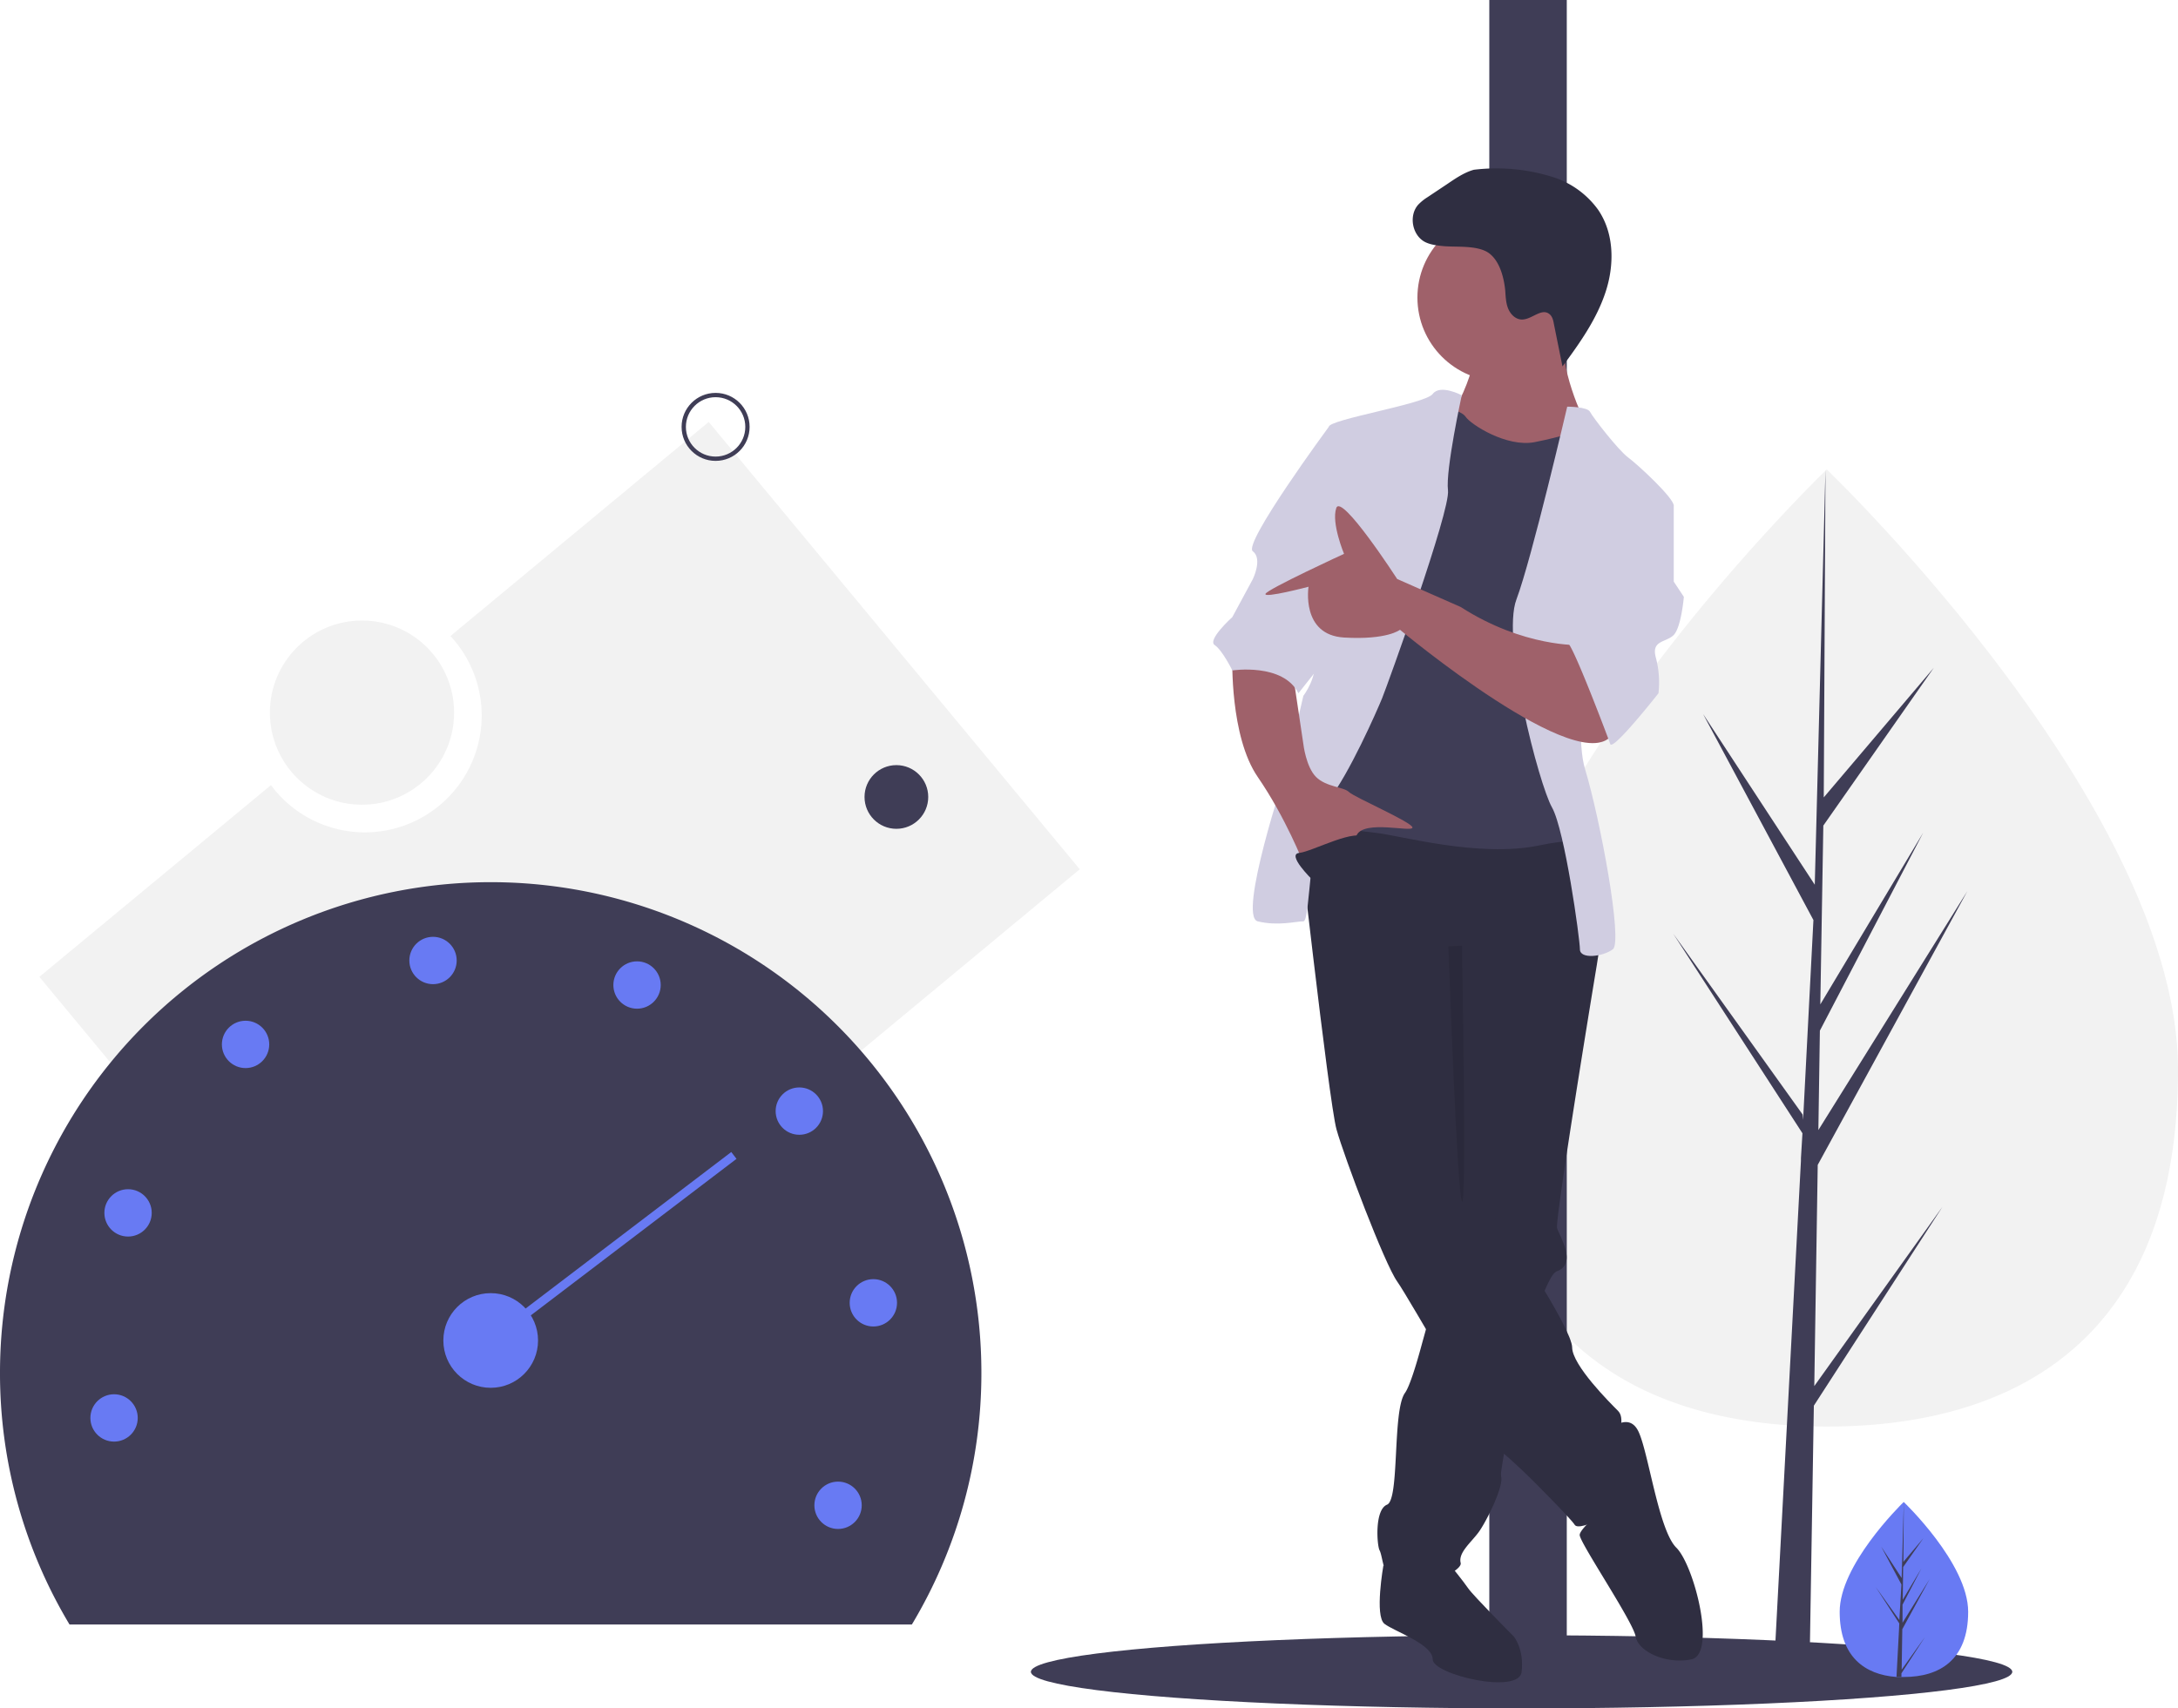 <svg data-name="Layer 1" xmlns="http://www.w3.org/2000/svg" viewBox="0 0 1012 794"><path d="M329.3 196.1l-120 99.5a54.3 54.3 0 11-83.4 69.3L18.3 454 190.7 662l311-258zM1012 497.3C1012 620 939 663 848.9 663S685.8 620 685.8 497.3s163-279.1 163-279.1 163.2 156.2 163.2 279z" fill="#f2f2f2"/><path fill="#3f3d56" d="M843 644.2l1.6-102.8 69.5-127.2-69.2 111 .7-46.2 48-92-47.8 79.8 1.4-83.1 51.3-73.3-51.1 60.2.8-152.4L843 420l.5-8.4-52.2-79.8 51.3 95.8-4.8 92.9-.2-2.5-60.1-84 60 92.7-.7 11.6v1.2L824.3 775h16.5l2-121.7 59.8-92.5-59.6 83.4z"/><ellipse cx="707" cy="777" rx="228" ry="17" fill="#3f3d56"/><path fill="#3f3d56" d="M692 0h36v782h-36z"/><path d="M914.5 749.1c0 22.5-13.4 30.3-29.9 30.3h-3.4c-14.8-1.1-26.4-9.4-26.4-30.3 0-21.6 27.6-48.9 29.7-51h.1s29.9 28.5 29.9 51z" fill="#687af3"/><path d="M883.6 776l10.9-15.3-11 17v1.7h-2.3l1.2-22.6v-.1l.1-2.2-11-17 11 15.4v.5l1-17-9.4-17.6 9.5 14.6 1-35.2v-.1l-.2 27.8 9.3-11-9.4 13.4-.2 15.2 8.7-14.6-8.8 16.9v8.4l12.6-20.3-12.7 23.3z" fill="#3f3d56"/><path d="M649.2 732.3l-6.4-4.8s-4.2 23.6.5 27.2 22.4 9.4 22.4 16.5 40 16.5 41.3 5.9-3.6-16.5-3.6-16.5-18.8-18.9-21.2-22.4-8.2-10.6-8.2-10.6z" fill="#2f2e41"/><path d="M743.5 438.9l-.5 2.9-1.1 7c-5 30.2-19.4 119.1-18.4 122 1.1 3.6 9.4 16.5 0 20-1 .4-2 1.5-3 3.3a68.5 68.5 0 00-5 11.7 516.8 516.8 0 00-18 78.2 9.6 9.6 0 000 2.3c1.2 4.7-7 21.2-10.6 26s-9.4 9.4-8.2 14.1-29.5 17.7-33 9.4-3.5-13-4.7-15.3-2.4-18.8 3.5-21.2 2.4-43.6 8.3-51.9c2-2.7 5-12 8-23.2l3.8-13.7c5-19.2 9.4-38.5 9.4-38.5l-1.2-137.9 64.8-8.2 1.7 3.7 3.3 7.2zM747 665.1s9.5-9.4 14.2 0 9.4 46 17.7 54.2 18.8 49.5 7 51.9-24.7-3.6-25.9-10.6-26-43.6-26-47.2 16.6-16.5 16.6-16.5z" fill="#2f2e41"/><path d="M602 374s15.4 138 19 150.9 22.3 62.4 28.2 70.7 43.6 75.4 48.3 79 14.2 13 14.2 13 17.7 17.6 20 21.1 22.4-7 23.6-14.1-1.2-18.9-2.4-23.6 2.4-11.8-1.1-15.3-21.3-21.2-21.3-29.5-30.6-56.5-42.4-67.1-9.4-28.3-9.4-28.3v-72l64.8-20s-3.5-56.5-11.8-56.5-116.6-18.9-129.6-8.3z" fill="#2f2e41"/><circle cx="697.5" cy="138.3" r="38.9" fill="#9f616a"/><path d="M684.6 169s-4.7 17.7-10.6 22.4 15.3 24.7 15.3 24.7l40 2.4 7.1-22.4s-13-26-9.4-42.4-42.4 15.3-42.4 15.3z" fill="#9f616a"/><path d="M668 189s10.7 1.2 13 4.7S700 208 713 205.5s21.2-5.9 23.5-4.7 7.1 26 7.1 26l-13 37.6 2.4 103.7 3.5 28.3s7.1-9.4-21.2-3.5-64.8-4.7-76.6-5.9-31.8-4.7-33-11.8 3.6-33 3.6-33l18.8-79 11.8-42.4z" fill="#3f3d56"/><path d="M679.2 183.7s-10-5.3-13.5-.6-48.3 11.8-48.3 15.3-9.4 99-7 107.3-4.8 17.7-4.8 17.7l-8.2 35.3s-22.4 67.2-13 69.5 17.7 0 21.2 0 2.4-44.7 11.8-56.5 22.4-41.3 24.8-47.2 31.8-87.2 30.6-96.6 6.4-44.2 6.4-44.2zM728.2 189s9.4 0 10.6 2.4 13 17.7 17.7 21.2 21.2 18.8 21.2 22.4-34.2 29.4-34.2 29.4-14.1 69.6-7 93.1 17.6 80.2 12.9 83.7-15.3 4.7-15.3 0-7-55.4-13-66-23.6-77.8-16.5-96.6 23.6-89.6 23.6-89.6z" fill="#d0cde1"/><path d="M572.6 305.7s-1.2 36.5 11.8 55.4 21.2 40 21.2 40 21.2-5.8 24.8-13 25.9-1.1 25.9-3.5-27.1-14.1-29.5-16.5-10.6-2.3-15.3-7-5.9-15.3-5.9-15.3L601 315z" fill="#9f616a"/><path d="M670.8 114.4c-3-.3-6.1-.6-8.8-2-5.9-3.2-7.5-12.3-3-17.3a22.3 22.3 0 014.2-3.4l9-6c4-2.7 8-5.5 12.6-6.8a87.3 87.3 0 0137.7 3.7 41.4 41.4 0 0120 14.8c7.6 11 7.7 25.7 3.5 38.4s-12 23.7-20 34.5l-4-19.8c-.3-1.8-.8-3.7-2.3-4.7-3.6-2.6-8 2.7-12.5 2.7-3 0-5.3-2.4-6.4-5s-1.2-5.7-1.4-8.5c-.6-6.1-2.7-14.5-8.4-17.9-5.4-3.1-14.2-2.2-20.2-2.7z" fill="#2f2e41"/><path d="M673 439.8s4 115.1 6.3 118.7 0-119 0-119z" opacity=".1"/><path d="M626.8 198.4h-9.4s-40 54.3-35.3 57.8 0 13 0 13l-9.5 17.6s-11.8 10.6-8.2 13 8.2 11.8 8.2 11.8 23.6-3.6 30.7 10.6l15.3-19.3z" fill="#d0cde1"/><path d="M734 299.8s-25.9 1.2-55.3-17.7l-29.5-13s-25.9-40-28.3-33 3.6 21.3 3.6 21.3-35.6 16.4-36.5 18.6 20-3.3 20-3.3-3.6 22.4 16.5 23.6 26-3.6 26-3.6 84.8 70.7 98.9 48.3-15.3-41.2-15.3-41.2z" fill="#9f616a"/><path d="M764.7 230.3l13 4.7v35.3l4.7 7.1s-1.2 14.1-4.7 17.7-10.6 2.3-8.3 10.6a44.7 44.7 0 011.2 16.5s-21.2 27-22.4 23.6-17.7-47.2-20-47.2 23.6-68.3 23.6-68.3z" fill="#d0cde1"/><path d="M609.7 408.8s-12.1-11.8-6-12.4 27.3-12.3 30.8-6.5-24.8 18.9-24.8 18.9z" fill="#2f2e41"/><path d="M423.7 755A227 227 0 00456 638a228 228 0 10-456 0 227 227 0 0032.3 117z" fill="#3f3d56"/><circle cx="228" cy="623" r="22" fill="#687af3"/><circle cx="53" cy="659" r="11" fill="#687af3"/><circle cx="59.5" cy="563.7" r="11" fill="#687af3"/><circle cx="114.1" cy="485.4" r="11" fill="#687af3"/><circle cx="201.2" cy="446.4" r="11" fill="#687af3"/><circle cx="296" cy="457.8" r="11" fill="#687af3"/><circle cx="371.4" cy="516.4" r="11" fill="#687af3"/><circle cx="405.8" cy="605.5" r="11" fill="#687af3"/><circle cx="389.4" cy="699.6" r="11" fill="#687af3"/><path fill="none" stroke="#687af3" stroke-miterlimit="10" stroke-width="4" d="M228 623l113-86"/><circle cx="332.5" cy="198.4" r="14.8" fill="none" stroke="#3f3d56" stroke-miterlimit="10" stroke-width="2"/><circle cx="416.5" cy="370.4" r="14.8" fill="#3f3d56"/><circle cx="168.2" cy="331.2" r="42.8" fill="#f2f2f2"/></svg>